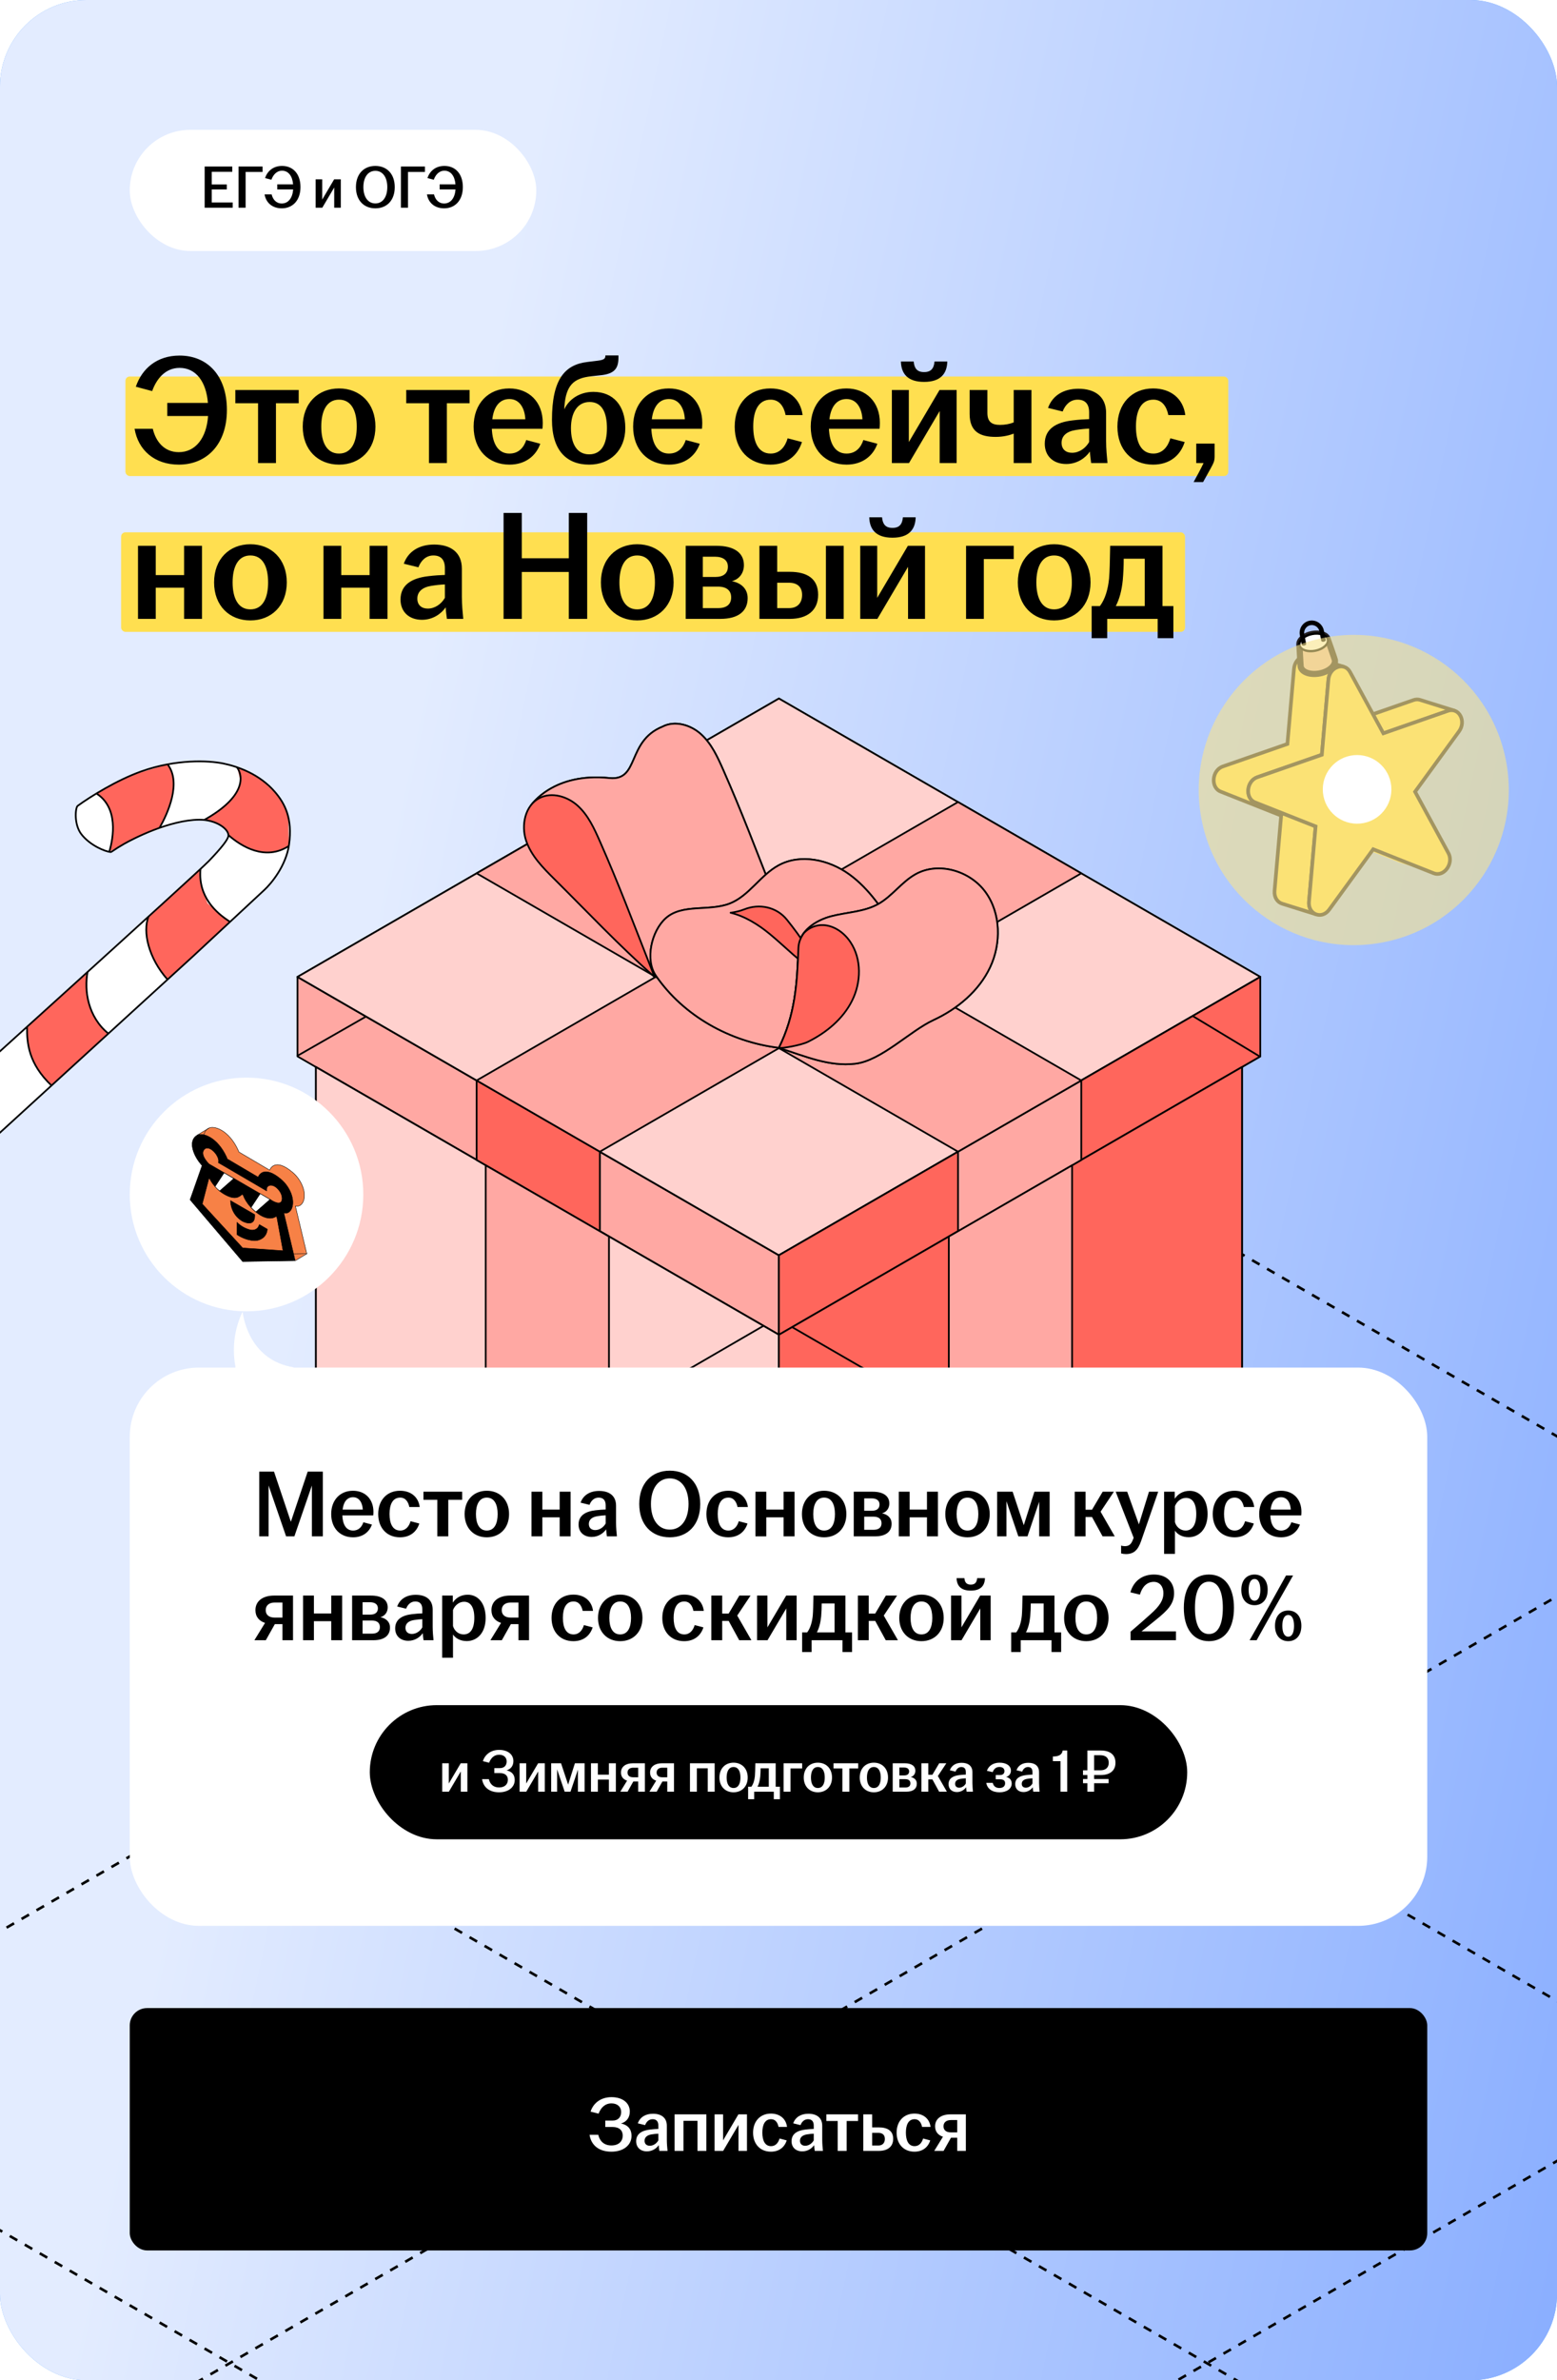 <?xml version="1.0" encoding="UTF-8"?> <svg xmlns="http://www.w3.org/2000/svg" width="360" height="550" viewBox="0 0 360 550" fill="none"><g clip-path="url(#clip0_21573_2029)"><rect width="360" height="550" rx="20" fill="#57A3FC"></rect><rect width="360" height="550" rx="20" fill="url(#paint0_linear_21573_2029)"></rect><path d="M-172.803 546.084L956.908 1198.32" stroke="black" stroke-width="0.6" stroke-linejoin="round" stroke-dasharray="2 2"></path><path d="M-150.156 428.659L1069.9 1133.09" stroke="black" stroke-width="0.6" stroke-linejoin="round" stroke-dasharray="2 2"></path><path d="M53.15 415.629L1182.86 1067.87" stroke="black" stroke-width="0.6" stroke-linejoin="round" stroke-dasharray="2 2"></path><path d="M166.111 350.412L1295.82 1002.65" stroke="black" stroke-width="0.6" stroke-linejoin="round" stroke-dasharray="2 2"></path><path d="M279.104 285.175L1408.81 937.414" stroke="black" stroke-width="0.6" stroke-linejoin="round" stroke-dasharray="2 2"></path><path d="M-398.779 1198.3L730.932 546.059" stroke="black" stroke-width="0.6" stroke-linejoin="round" stroke-dasharray="2 2"></path><path d="M-511.74 1133.08L617.971 480.842" stroke="black" stroke-width="0.6" stroke-linejoin="round" stroke-dasharray="2 2"></path><path d="M-624.717 1067.85L504.994 415.615" stroke="black" stroke-width="0.6" stroke-linejoin="round" stroke-dasharray="2 2"></path><path d="M-737.693 1002.63L392.018 350.387" stroke="black" stroke-width="0.6" stroke-linejoin="round" stroke-dasharray="2 2"></path><path d="M-850.652 937.409L279.059 285.17" stroke="black" stroke-width="0.6" stroke-linejoin="round" stroke-dasharray="2 2"></path><rect x="30" y="30" width="94" height="28" rx="14" fill="white"></rect><path d="M47.319 48V38.48H53.703V39.698H48.956V42.61H52.443V43.772H48.956V46.782H53.8V48H47.319ZM55.153 48V38.48H60.711V39.726H56.791V48H55.153ZM65.147 48.14C62.949 48.14 61.493 46.824 61.171 44.92H62.809C63.075 46.054 63.831 47.02 65.147 47.02C66.645 47.02 67.639 45.76 67.779 43.772H64.111V42.596H67.765C67.611 40.664 66.673 39.446 65.217 39.446C63.901 39.446 63.117 40.496 62.753 41.532L61.283 41.14C61.829 39.53 63.159 38.34 65.217 38.34C67.723 38.34 69.473 40.146 69.473 43.226C69.473 46.306 67.667 48.14 65.147 48.14ZM72.977 48V41.434H74.503V46.11L77.261 41.434H78.801V48H77.275V43.324L74.517 48H72.977ZM86.791 48.14C84.145 48.14 82.297 46.306 82.297 43.24C82.297 40.174 84.145 38.34 86.791 38.34C89.437 38.34 91.271 40.174 91.271 43.24C91.271 46.306 89.437 48.14 86.791 48.14ZM84.019 43.24C84.019 45.494 85.069 47.006 86.791 47.006C88.499 47.006 89.549 45.494 89.549 43.24C89.549 40.986 88.499 39.474 86.791 39.474C85.069 39.474 84.019 40.986 84.019 43.24ZM92.695 48V38.48H98.254V39.726H94.334V48H92.695ZM102.69 48.14C100.492 48.14 99.036 46.824 98.714 44.92H100.352C100.618 46.054 101.374 47.02 102.69 47.02C104.188 47.02 105.182 45.76 105.322 43.772H101.654V42.596H105.308C105.154 40.664 104.216 39.446 102.76 39.446C101.444 39.446 100.66 40.496 100.296 41.532L98.826 41.14C99.372 39.53 100.702 38.34 102.76 38.34C105.266 38.34 107.016 40.146 107.016 43.226C107.016 46.306 105.21 48.14 102.69 48.14Z" fill="black"></path><rect x="29" y="87" width="255" height="23" rx="1" fill="#FFDF50"></rect><rect x="28" y="123" width="246" height="23" rx="1" fill="#FFDF50"></rect><path d="M41.34 107.36C35.688 107.36 31.944 103.976 31.116 99.08H35.328C36.012 101.996 37.956 104.48 41.34 104.48C45.192 104.48 47.748 101.24 48.108 96.128H38.676V93.104H48.072C47.676 88.136 45.264 85.004 41.52 85.004C38.136 85.004 36.12 87.704 35.184 90.368L31.404 89.36C32.808 85.22 36.228 82.16 41.52 82.16C47.964 82.16 52.464 86.804 52.464 94.724C52.464 102.644 47.82 107.36 41.34 107.36ZM59.667 107V93.176H54.411V90.116H69.063V93.176H63.807V107H59.667ZM78.383 107.36C73.523 107.36 69.995 103.94 69.995 98.576C69.995 93.176 73.523 89.756 78.383 89.756C83.243 89.756 86.807 93.176 86.807 98.576C86.807 103.94 83.243 107.36 78.383 107.36ZM74.279 98.576C74.279 102.176 75.539 104.804 78.383 104.804C81.263 104.804 82.487 102.176 82.487 98.576C82.487 94.976 81.263 92.348 78.383 92.348C75.539 92.348 74.279 94.976 74.279 98.576ZM99.183 107V93.176H93.927V90.116H108.579V93.176H103.323V107H99.183ZM117.79 107.36C112.93 107.36 109.51 103.94 109.51 98.576C109.51 93.212 112.93 89.756 117.754 89.756C122.326 89.756 125.494 92.888 125.494 97.712C125.494 98.288 125.458 98.72 125.422 99.08H113.722C113.866 102.464 115.126 104.804 117.79 104.804C119.986 104.804 121.138 103.328 121.678 101.672L124.918 102.536C123.946 105.308 121.498 107.36 117.79 107.36ZM113.83 96.884H121.462C121.354 94.544 120.274 92.204 117.79 92.204C115.414 92.204 114.154 94.112 113.83 96.884ZM136.227 107.36C131.043 107.36 127.623 104.12 127.623 97.028C127.623 87.704 130.539 84.248 135.831 83.636L138.171 83.348C139.611 83.168 139.971 82.88 139.971 82.232V82.124H142.995V82.628C142.995 85.148 142.059 86.336 139.035 86.696L136.695 86.948C132.627 87.38 130.863 89.036 130.503 93.896L130.467 94.58C131.547 92.24 134.031 90.548 137.199 90.548C141.807 90.548 144.579 93.716 144.579 98.9C144.579 104.048 141.087 107.36 136.227 107.36ZM132.015 98.936C132.015 102.536 133.383 104.984 136.227 104.984C139.107 104.984 140.331 102.536 140.331 98.936C140.331 95.372 139.215 92.888 136.335 92.888C133.491 92.888 132.015 95.372 132.015 98.936ZM154.669 107.36C149.809 107.36 146.389 103.94 146.389 98.576C146.389 93.212 149.809 89.756 154.633 89.756C159.205 89.756 162.373 92.888 162.373 97.712C162.373 98.288 162.337 98.72 162.301 99.08H150.601C150.745 102.464 152.005 104.804 154.669 104.804C156.865 104.804 158.017 103.328 158.557 101.672L161.797 102.536C160.825 105.308 158.377 107.36 154.669 107.36ZM150.709 96.884H158.341C158.233 94.544 157.153 92.204 154.669 92.204C152.293 92.204 151.033 94.112 150.709 96.884ZM178.118 107.36C173.258 107.36 169.874 103.94 169.874 98.576C169.874 93.212 173.258 89.756 178.118 89.756C182.294 89.756 185.102 92.168 185.57 95.912H181.646C181.25 93.932 180.206 92.348 178.189 92.348C175.346 92.348 174.158 94.94 174.158 98.54C174.158 102.176 175.346 104.804 178.189 104.804C180.35 104.804 181.574 103.148 182.114 101.276L185.426 102.14C184.418 105.308 181.898 107.36 178.118 107.36ZM195.732 107.36C190.872 107.36 187.452 103.94 187.452 98.576C187.452 93.212 190.872 89.756 195.696 89.756C200.268 89.756 203.436 92.888 203.436 97.712C203.436 98.288 203.4 98.72 203.364 99.08H191.664C191.808 102.464 193.068 104.804 195.732 104.804C197.928 104.804 199.08 103.328 199.62 101.672L202.86 102.536C201.888 105.308 199.44 107.36 195.732 107.36ZM191.772 96.884H199.404C199.296 94.544 198.216 92.204 195.732 92.204C193.356 92.204 192.096 94.112 191.772 96.884ZM206.213 107V90.116H210.137V102.14L217.229 90.116H221.189V107H217.265V94.976L210.173 107H206.213ZM208.301 83.528H211.253C211.397 85.112 212.045 85.976 213.665 85.976C215.285 85.976 215.933 85.112 216.077 83.528H219.029C218.957 86.372 217.445 88.244 213.665 88.244C209.885 88.244 208.373 86.372 208.301 83.528ZM234.382 100.196C233.446 100.556 232.042 100.952 230.206 100.952C226.57 100.952 224.194 99.728 224.194 95.66V90.116H228.298V95.408C228.298 97.46 229.306 98.18 231.214 98.18C232.402 98.18 233.482 97.964 234.382 97.604V90.116H238.486V107H234.382V100.196ZM246.53 107.216C243.542 107.216 241.562 105.38 241.562 102.536C241.562 99.08 244.226 97.568 248.006 97.136C249.41 96.956 250.778 96.884 251.822 96.848V95.3C251.822 93.32 250.886 92.348 249.158 92.348C247.466 92.348 246.278 93.536 245.702 95.084L242.318 94.256C243.362 91.34 245.954 89.828 249.338 89.828C253.118 89.828 255.746 91.592 255.746 95.408V101.924C255.746 103.724 255.926 105.524 256.07 107H252.29C252.182 106.208 252.038 105.164 252.002 104.336C250.958 105.848 249.014 107.216 246.53 107.216ZM245.45 102.32C245.45 103.796 246.422 104.624 247.862 104.624C249.518 104.624 250.994 103.58 251.822 102.14V99.044C250.814 99.08 249.806 99.188 248.69 99.368C246.638 99.692 245.45 100.7 245.45 102.32ZM266.606 107.36C261.746 107.36 258.362 103.94 258.362 98.576C258.362 93.212 261.746 89.756 266.606 89.756C270.782 89.756 273.59 92.168 274.058 95.912H270.134C269.738 93.932 268.694 92.348 266.678 92.348C263.834 92.348 262.646 94.94 262.646 98.54C262.646 102.176 263.834 104.804 266.678 104.804C268.838 104.804 270.062 103.148 270.602 101.276L273.914 102.14C272.906 105.308 270.386 107.36 266.606 107.36ZM275.976 111.392C276.768 109.952 277.596 108.44 278.28 107H276.588V102.5H280.836V105.416C280.836 106.532 280.62 106.928 280.008 108.08L278.172 111.392H275.976ZM31.908 143V126.116H36.012V132.884H42.564V126.116H46.704V143H42.564V135.8H36.012V143H31.908ZM57.886 143.36C53.026 143.36 49.498 139.94 49.498 134.576C49.498 129.176 53.026 125.756 57.886 125.756C62.746 125.756 66.311 129.176 66.311 134.576C66.311 139.94 62.746 143.36 57.886 143.36ZM53.782 134.576C53.782 138.176 55.042 140.804 57.886 140.804C60.767 140.804 61.99 138.176 61.99 134.576C61.99 130.976 60.767 128.348 57.886 128.348C55.042 128.348 53.782 130.976 53.782 134.576ZM74.799 143V126.116H78.903V132.884H85.455V126.116H89.595V143H85.455V135.8H78.903V143H74.799ZM97.573 143.216C94.585 143.216 92.605 141.38 92.605 138.536C92.605 135.08 95.269 133.568 99.049 133.136C100.453 132.956 101.821 132.884 102.865 132.848V131.3C102.865 129.32 101.929 128.348 100.201 128.348C98.509 128.348 97.321 129.536 96.745 131.084L93.361 130.256C94.405 127.34 96.997 125.828 100.381 125.828C104.161 125.828 106.789 127.592 106.789 131.408V137.924C106.789 139.724 106.969 141.524 107.113 143H103.333C103.225 142.208 103.081 141.164 103.045 140.336C102.001 141.848 100.057 143.216 97.573 143.216ZM96.493 138.32C96.493 139.796 97.465 140.624 98.905 140.624C100.561 140.624 102.037 139.58 102.865 138.14V135.044C101.857 135.08 100.849 135.188 99.733 135.368C97.681 135.692 96.493 136.7 96.493 138.32ZM116.432 143V118.52H120.644V128.996H131.516V118.52H135.764V143H131.516V132.164H120.644V143H116.432ZM147.324 143.36C142.464 143.36 138.936 139.94 138.936 134.576C138.936 129.176 142.464 125.756 147.324 125.756C152.184 125.756 155.748 129.176 155.748 134.576C155.748 139.94 152.184 143.36 147.324 143.36ZM143.22 134.576C143.22 138.176 144.48 140.804 147.324 140.804C150.204 140.804 151.428 138.176 151.428 134.576C151.428 130.976 150.204 128.348 147.324 128.348C144.48 128.348 143.22 130.976 143.22 134.576ZM158.541 143V126.116H165.669C169.629 126.116 172.005 127.664 172.005 130.58C172.005 132.344 170.997 133.82 169.233 134.288C171.285 134.684 172.869 135.98 172.869 138.212C172.869 141.164 170.781 143 166.569 143H158.541ZM162.501 140.516H166.029C168.081 140.516 169.053 139.58 169.053 138.032C169.053 136.484 168.045 135.548 165.993 135.548H162.501V140.516ZM162.501 133.316H165.417C167.289 133.316 168.297 132.452 168.297 130.94C168.297 129.5 167.253 128.636 165.273 128.636H162.501V133.316ZM175.592 143V126.116H179.696V132.128H182.612C186.608 132.128 189.164 133.712 189.164 137.42C189.164 141.092 186.608 143 182.612 143H175.592ZM179.696 140.516H182.432C184.448 140.516 185.456 139.256 185.456 137.456C185.456 135.656 184.376 134.648 182.432 134.648H179.696V140.516ZM190.964 143V126.116H195.068V143H190.964ZM198.9 143V126.116H202.824V138.14L209.916 126.116H213.876V143H209.952V130.976L202.86 143H198.9ZM200.988 119.528H203.94C204.084 121.112 204.732 121.976 206.352 121.976C207.972 121.976 208.62 121.112 208.764 119.528H211.716C211.644 122.372 210.132 124.244 206.352 124.244C202.572 124.244 201.06 122.372 200.988 119.528ZM223.369 143V126.116H234.385V129.176H227.473V143H223.369ZM243.722 143.36C238.862 143.36 235.334 139.94 235.334 134.576C235.334 129.176 238.862 125.756 243.722 125.756C248.582 125.756 252.146 129.176 252.146 134.576C252.146 139.94 248.582 143.36 243.722 143.36ZM239.618 134.576C239.618 138.176 240.878 140.804 243.722 140.804C246.602 140.804 247.826 138.176 247.826 134.576C247.826 130.976 246.602 128.348 243.722 128.348C240.878 128.348 239.618 130.976 239.618 134.576ZM252.403 147.464V140.048H254.311C255.535 138.428 256.183 136.16 256.435 133.676C256.579 131.876 256.615 129.86 256.687 126.116H268.783V140.048H271.303V147.464H267.667V143H256.003V147.464H252.403ZM257.983 140.048H264.679V129.104H259.819C259.819 130.724 259.747 132.344 259.603 134.036C259.351 136.52 258.811 138.464 257.983 140.048Z" fill="black"></path><path d="M-13.097 273.676L52.188 214.015L58.17 208.509L61.946 204.796L64.574 200.996L66.546 196.326L67.134 191.856L66.669 188.222L65.726 185.714L63.955 183.453L61.857 181.294L58.477 178.829L55.366 177.21L51.768 176.605L44.455 175.742L38.792 176.323L31.828 178.466L26.61 180.926L22.052 183.654L17.902 186.183L17.581 189.884L18.538 192.749L20.662 194.558L23.252 196.055L25.395 196.831L30.37 193.961L34.661 192.429L40.726 190.269L44.715 189.412L47.527 189.454L50.208 190.046L52.535 192.074L52.716 193.575L50.049 196.97L46.047 200.844L-22.642 263.645L-22.39 266.601L-21.166 269.453L-19.558 271.144L-15.115 273.649L-13.097 273.676Z" fill="white"></path><path d="M22.449 183.205L23.992 184.794L25.46 187.283L26.049 189.867L26.106 192.053L25.792 194.684L25.285 196.771L28.866 194.895L33.206 192.755L36.921 191.234L39.294 185.947L40.152 181.186L39.781 178.593L38.749 176.611L30.548 179.072L24.59 182.016L22.449 183.205Z" fill="#FF665C"></path><path d="M54.861 177.393L55.599 180.456L54.929 182.62L53.395 184.809L51.527 186.576L48.991 188.395L46.997 189.441L49.775 190.087L52.086 191.559L52.813 192.96L55.327 194.857L59.425 196.675L62.159 196.972L64.837 196.447L66.809 195.307L66.627 188.684L65.746 186.236L64.28 183.869L60.563 180.237L58.504 178.924L56.272 177.843L54.861 177.393Z" fill="#FF665C"></path><path d="M46.348 200.878L34.202 212.162L33.819 214.935L34.51 219.018L35.646 221.809L37.341 224.6L38.736 226.342L53.313 212.888L50.104 210.601L47.964 208.7L46.868 205.61C46.868 205.61 46.506 204.239 46.472 204.038C46.438 203.837 46.348 200.878 46.348 200.878Z" fill="#FF665C"></path><path d="M20.21 224.775L20.184 230.123L20.998 233.179L22.357 235.839L23.888 237.75L25.066 238.822L11.908 250.823L9.696 248.401L7.867 245.509L6.527 241.369L6.254 237.48L12.721 231.406L20.21 224.775Z" fill="#FF665C"></path><path d="M-7.474 250.346L-5.996 255.857L-4.01 259.169L-2.098 261.31L-0.912 262.345L-12.149 272.82L-13.426 273.759L-15.754 271.272L-18.563 265.722L-19.544 261.467L-19.147 260.344L-11.137 252.98L-7.493 249.707L-7.474 250.346Z" fill="#FF665C"></path><path d="M-13.298 254.931C-13.298 254.931 -21.496 262.483 -22.404 263.416C-22.997 264.026 -22.724 267.842 -20.278 270.604C-17.861 273.333 -13.668 274.242 -12.972 273.579C-11.741 272.405 44.691 220.903 44.691 220.903C44.691 220.903 59.161 207.442 61.11 205.643C62.647 204.225 66.133 200.132 66.833 195.152C67.686 189.087 65.832 185.633 63.607 183.039C60.022 178.857 55.028 177.12 51.621 176.417C48.215 175.715 40.751 175.37 32.688 178.236C27.037 180.245 20.906 184.062 17.961 186.202C17.41 186.602 17.058 190.507 18.827 192.779C20.867 195.4 24.392 196.786 25.569 196.877C25.811 196.896 26.328 196.338 28.735 194.966C30.796 193.79 39.199 189.469 46.032 189.406C50.011 189.368 52.97 191.608 52.809 193.134C52.725 193.931 51.409 195.711 48.245 198.995C45.492 201.852 -13.298 254.931 -13.298 254.931Z" stroke="black" stroke-width="0.4" stroke-miterlimit="10"></path><path d="M25.262 196.833C26.258 193.535 27.394 186.597 22.294 183.351" stroke="black" stroke-width="0.4" stroke-miterlimit="10"></path><path d="M36.882 191.296C38.758 188.02 42.032 180.857 38.744 176.613" stroke="black" stroke-width="0.4" stroke-miterlimit="10"></path><path d="M54.781 177.28C56.286 179.306 56.831 184.079 47.208 189.464" stroke="black" stroke-width="0.4" stroke-miterlimit="10"></path><path d="M52.818 192.974C55.837 195.612 61.339 198.982 66.787 195.476" stroke="black" stroke-width="0.4" stroke-miterlimit="10"></path><path d="M53.187 213.002C49.907 210.917 45.758 207.163 46.353 200.791" stroke="black" stroke-width="0.4" stroke-miterlimit="10"></path><path d="M34.332 211.8C32.958 215.299 34.319 221.369 38.737 226.342" stroke="black" stroke-width="0.4" stroke-miterlimit="10"></path><path d="M20.244 224.596C19.435 228.873 20.305 234.967 25.065 238.827" stroke="black" stroke-width="0.4" stroke-miterlimit="10"></path><path d="M6.252 237.261C6.217 241.053 6.581 245.766 11.914 250.829" stroke="black" stroke-width="0.4" stroke-miterlimit="10"></path><path d="M-7.494 249.689C-7.52 252.561 -6.008 258.504 -0.509 262.662" stroke="black" stroke-width="0.4" stroke-miterlimit="10"></path><path d="M331.656 201.831L323.689 199.338C323.632 199.322 323.573 199.298 323.514 199.273L331.481 201.766C331.54 201.79 331.597 201.806 331.656 201.831Z" fill="#FFDE53"></path><path d="M331.492 201.775L323.523 199.274L309.541 193.74L317.508 196.232L331.492 201.775Z" fill="#FFDE53"></path><path d="M328.309 161.713C327.866 161.575 327.36 161.576 326.81 161.766L311.885 166.959L319.852 169.452L334.777 164.258C335.318 164.07 335.824 164.069 336.276 164.206L328.309 161.713Z" fill="#FFDE53" stroke="#231F20" stroke-width="0.844"></path><path d="M302.807 151.605C302.315 151.45 301.786 151.473 301.289 151.653C300.231 152.015 299.316 153.055 299.184 154.537L297.666 171.905L282.741 177.098C280.196 177.982 279.845 181.965 282.237 182.912L296.221 188.454L294.695 205.824C294.561 207.387 295.383 208.481 296.451 208.812L304.419 211.304C303.35 210.973 302.528 209.879 302.662 208.316L304.188 190.946L290.204 185.404C287.822 184.465 288.172 180.472 290.709 179.591L305.633 174.397L307.151 157.029C307.283 155.548 308.198 154.508 309.256 154.145C309.755 153.974 310.282 153.942 310.774 154.098L302.807 151.605Z" fill="#FFDE53" stroke="#231F20" stroke-width="0.844"></path><path d="M309.259 154.136C310.317 153.773 311.497 154.073 312.152 155.282L319.851 169.444L334.776 164.25C337.322 163.367 339.085 166.616 337.35 168.993L327.185 182.946L334.884 197.108C335.88 198.945 334.771 201.243 333.131 201.812C332.616 201.995 332.047 201.999 331.487 201.775L317.503 196.233L307.337 210.177C306.925 210.746 306.427 211.107 305.91 211.281C304.269 211.85 302.453 210.573 302.658 208.318L304.185 190.948L290.201 185.406C287.819 184.466 288.168 180.474 290.705 179.593L305.63 174.399L307.147 157.031C307.279 155.549 308.194 154.51 309.252 154.147L309.259 154.136Z" fill="#FFDE53" stroke="#231F20" stroke-width="0.844"></path><path d="M305.159 155.598C302.976 156.03 300.996 155.337 300.741 154.049C300.686 153.771 300.442 148.973 300.442 148.973C300.328 147.938 301.603 146.845 303.351 146.5C305.099 146.154 306.694 146.679 306.983 147.68C306.983 147.68 308.583 152.209 308.638 152.487C308.893 153.775 307.325 155.17 305.142 155.601L305.159 155.598Z" fill="#E9BDAB" stroke="#231F20" stroke-width="1.428"></path><path d="M304.127 150.35C305.936 149.992 307.236 148.84 307.024 147.77C306.812 146.7 305.172 146.129 303.363 146.487C301.554 146.845 300.254 147.997 300.466 149.067C300.678 150.137 302.318 150.708 304.127 150.35Z" fill="white"></path><path d="M304.172 150.612C302.189 151.004 300.452 150.353 300.209 149.126C299.967 147.9 301.326 146.636 303.309 146.244C305.292 145.852 307.029 146.503 307.272 147.73C307.514 148.956 306.155 150.219 304.172 150.612ZM303.41 146.758C301.775 147.081 300.535 148.122 300.714 149.027C300.893 149.931 302.427 150.423 304.071 150.098C305.715 149.773 306.946 148.734 306.767 147.829C306.588 146.925 305.054 146.432 303.41 146.758Z" fill="black"></path><path d="M302.758 143.432C301.236 143.733 300.242 145.241 300.55 146.798L300.98 148.973C301.012 149.138 301.264 149.224 301.551 149.167C301.838 149.111 302.039 148.935 302.006 148.77L301.576 146.595C301.382 145.612 302.006 144.657 302.972 144.466C303.937 144.275 304.878 144.92 305.072 145.904L305.503 148.079C305.535 148.244 305.787 148.33 306.074 148.273C306.361 148.216 306.562 148.041 306.529 147.876L306.099 145.701C305.793 144.152 304.298 143.128 302.775 143.429L302.758 143.432Z" fill="black"></path><g filter="url(#filter0_f_21573_2029)"><circle cx="313.007" cy="182.546" r="35.843" transform="rotate(-11.187 313.007 182.546)" fill="#F9E48C" fill-opacity="0.6"></circle></g><g filter="url(#filter1_f_21573_2029)"><circle cx="313.779" cy="182.394" r="7.932" transform="rotate(-11.187 313.779 182.394)" fill="white"></circle></g><path d="M180.093 308.417L68.789 244.099V225.728L180.093 290.047V308.417Z" fill="#FFA8A3" stroke="black" stroke-width="0.4" stroke-miterlimit="10" stroke-linecap="round" stroke-linejoin="round"></path><path d="M180.093 290.047L68.789 225.728L180.093 161.409L291.397 225.728L180.093 290.047Z" fill="#4FC3F7" stroke="black" stroke-width="0.4" stroke-miterlimit="10" stroke-linecap="round" stroke-linejoin="round"></path><path d="M180.093 290.047L68.789 225.728L180.093 161.409L291.397 225.728L180.093 290.047Z" fill="#FFD1CE" stroke="black" stroke-width="0.4" stroke-miterlimit="10" stroke-linecap="round" stroke-linejoin="round"></path><path d="M180.094 290.047V308.417L291.397 244.099V225.728L180.094 290.047Z" fill="#039BE5" stroke="black" stroke-width="0.4" stroke-miterlimit="10" stroke-linecap="round" stroke-linejoin="round"></path><path d="M180.094 428.629L73.037 366.758V246.548L180.094 308.417V428.629Z" fill="#4FC3F7" stroke="black" stroke-width="0.4" stroke-miterlimit="10" stroke-linecap="round" stroke-linejoin="round"></path><path d="M180.094 428.629L73.037 366.758V246.548L180.094 308.417V428.629Z" fill="#FFD1CE" stroke="black" stroke-width="0.4" stroke-miterlimit="10" stroke-linecap="round" stroke-linejoin="round"></path><path d="M180.094 308.417V428.629L287.169 366.758V246.548L180.094 308.417Z" fill="#0288D1" stroke="black" stroke-width="0.4" stroke-miterlimit="10" stroke-linecap="round" stroke-linejoin="round"></path><path d="M291.397 225.728L180.094 290.047V308.417L291.397 244.099V225.728Z" fill="#FF665C" stroke="black" stroke-width="0.4" stroke-miterlimit="10" stroke-linecap="round" stroke-linejoin="round"></path><path d="M287.169 366.758V246.548L180.094 308.417V428.629L287.169 366.758Z" fill="#FF665C" stroke="black" stroke-width="0.4" stroke-miterlimit="10" stroke-linecap="round" stroke-linejoin="round"></path><path d="M110.201 268.031L138.7 284.505V266.114L110.201 249.66V268.031Z" fill="#FF665C" stroke="black" stroke-width="0.4" stroke-miterlimit="10" stroke-linecap="round" stroke-linejoin="round"></path><path d="M112.305 389.457L140.804 405.93V285.72L112.305 269.265V389.457Z" fill="#FFA8A3" stroke="black" stroke-width="0.4" stroke-miterlimit="10" stroke-linecap="round" stroke-linejoin="round"></path><path d="M250.005 268.031L221.506 284.505V266.114L250.005 249.66V268.031Z" fill="#FFA8A3" stroke="black" stroke-width="0.4" stroke-miterlimit="10" stroke-linecap="round" stroke-linejoin="round"></path><path d="M247.88 389.457L219.381 405.93V285.72L247.88 269.265V389.457Z" fill="#FFA8A3" stroke="black" stroke-width="0.4" stroke-miterlimit="10" stroke-linecap="round" stroke-linejoin="round"></path><path d="M250.004 201.795L221.506 185.322L110.201 249.66L135.61 264.331L138.7 266.114L250.004 201.795Z" fill="#FFA8A3" stroke="black" stroke-width="0.4" stroke-miterlimit="10" stroke-linecap="round" stroke-linejoin="round"></path><path d="M110.201 201.795L138.7 185.322L250.004 249.66L224.595 264.331L221.506 266.114L110.201 201.795Z" fill="#FFA8A3" stroke="black" stroke-width="0.4" stroke-miterlimit="10" stroke-linecap="round" stroke-linejoin="round"></path><path d="M167.199 177.863C165.891 174.903 164.507 171.866 162.118 169.683C159.729 167.501 156.05 166.4 153.187 167.899C144.844 171.278 147.915 180.501 140.919 179.78C127.854 178.433 122.811 186.062 122.811 186.062L151.328 225.727L179.847 209.216C174.443 195.457 171.542 187.713 167.199 177.863Z" fill="#FFD54F" stroke="black" stroke-width="0.4" stroke-miterlimit="10" stroke-linecap="round" stroke-linejoin="round"></path><path d="M167.199 177.863C165.891 174.903 164.507 171.866 162.118 169.683C159.729 167.501 156.05 166.4 153.187 167.899C144.844 171.278 147.915 180.501 140.919 179.78C127.854 178.433 122.811 186.062 122.811 186.062L151.328 225.727L179.847 209.216C174.443 195.457 171.542 187.713 167.199 177.863Z" fill="#FFA8A3" stroke="black" stroke-width="0.4" stroke-miterlimit="10" stroke-linecap="round" stroke-linejoin="round"></path><path d="M128.175 203.124C125.54 200.505 122.809 197.753 121.634 194.223C120.458 190.693 121.387 186.157 124.686 184.43C127.549 182.912 131.228 184.031 133.617 186.214C136.006 188.397 137.39 191.433 138.698 194.394C143.041 204.244 145.942 211.987 151.346 225.747C143.079 218.44 135.703 210.583 128.194 203.143L128.175 203.124Z" fill="#FF665C" stroke="black" stroke-width="0.4" stroke-miterlimit="10" stroke-linecap="round" stroke-linejoin="round"></path><path d="M207.302 215.308C204.25 210.393 201.007 205.382 196.305 202.004C191.602 198.626 185.061 197.184 179.979 199.973C175.789 202.27 173.21 206.995 168.773 208.761C163.976 210.658 157.737 208.742 153.907 212.196C150.627 215.175 149.129 221.742 151.632 225.405C158.022 234.742 168.849 240.74 180.074 242.106C191.412 243.473 201.424 233.66 210.469 226.677C211.285 222.881 209.332 218.591 207.284 215.308H207.302Z" fill="#FFD54F" stroke="black" stroke-width="0.4" stroke-miterlimit="10" stroke-linecap="round" stroke-linejoin="round"></path><path d="M207.302 215.308C204.25 210.393 201.007 205.382 196.305 202.004C191.602 198.626 185.061 197.184 179.979 199.973C175.789 202.27 173.21 206.995 168.773 208.761C163.976 210.658 157.737 208.742 153.907 212.196C150.627 215.175 149.129 221.742 151.632 225.405C158.022 234.742 168.849 240.74 180.074 242.106C191.412 243.473 201.424 233.66 210.469 226.677C211.285 222.881 209.332 218.591 207.284 215.308H207.302Z" fill="#FFA8A3" stroke="black" stroke-width="0.4" stroke-miterlimit="10" stroke-linecap="round" stroke-linejoin="round"></path><path d="M184.606 218.99C184.739 215.232 188.531 212.67 192.172 211.722C195.793 210.772 199.737 210.734 203.037 208.912C206.279 207.109 208.459 203.807 211.702 202.004C217.011 199.043 224.292 201.226 227.857 206.141C231.422 211.057 231.517 218.003 228.919 223.507C226.322 229.011 221.353 233.129 215.836 235.691C210.318 238.254 203.776 245.086 197.728 245.788C191.679 246.491 186.37 244.118 180.094 242.125C183.829 234.59 184.321 227.417 184.606 219.009V218.99Z" fill="#FFD54F" stroke="black" stroke-width="0.4" stroke-miterlimit="10" stroke-linecap="round" stroke-linejoin="round"></path><path d="M184.606 218.99C184.739 215.232 188.531 212.67 192.172 211.722C195.793 210.772 199.737 210.734 203.037 208.912C206.279 207.109 208.459 203.807 211.702 202.004C217.011 199.043 224.292 201.226 227.857 206.141C231.422 211.057 231.517 218.003 228.919 223.507C226.322 229.011 221.353 233.129 215.836 235.691C210.318 238.254 203.776 245.086 197.728 245.788C191.679 246.491 186.37 244.118 180.094 242.125C183.829 234.59 184.321 227.417 184.606 219.009V218.99Z" fill="#FFA8A3" stroke="black" stroke-width="0.4" stroke-miterlimit="10" stroke-linecap="round" stroke-linejoin="round"></path><path d="M168.924 210.905C172.242 211.702 175.333 213.638 178.006 215.84C181.722 218.895 185.041 222.502 189.213 224.893C188.549 221.344 185.041 216.352 181.932 212.499C179.561 209.558 175.56 208.723 172.071 210.127C172.071 210.127 172.033 210.127 172.014 210.146C171.047 210.526 170.005 210.753 168.943 210.905H168.924Z" fill="#FF665C" stroke="black" stroke-width="0.4" stroke-miterlimit="10" stroke-linecap="round" stroke-linejoin="round"></path><path d="M196.628 217.68C195.205 215.536 192.892 213.866 190.332 213.752C188.702 213.676 187.014 214.378 185.914 215.555C185.156 216.56 184.663 217.699 184.606 219.009C184.321 227.417 183.829 234.59 180.094 242.125C180.7 242.315 185.213 241.518 186.787 240.74C191.034 238.633 194.883 235.483 197.007 231.231C199.131 226.98 199.263 221.628 196.628 217.68Z" fill="#FF665C" stroke="black" stroke-width="0.4" stroke-miterlimit="10" stroke-linecap="round" stroke-linejoin="round"></path><path d="M219.42 327.614L183.324 306.755" stroke="black" stroke-width="0.4" stroke-miterlimit="10" stroke-linecap="round" stroke-linejoin="round"></path><path d="M287.146 366.75L248.039 344.152" stroke="black" stroke-width="0.4" stroke-miterlimit="10" stroke-linecap="round" stroke-linejoin="round"></path><path d="M141.283 326.796L176.448 306.403" stroke="black" stroke-width="0.4" stroke-miterlimit="10" stroke-linecap="round" stroke-linejoin="round"></path><path d="M73.422 366.152L112.121 343.708" stroke="black" stroke-width="0.4" stroke-miterlimit="10" stroke-linecap="round" stroke-linejoin="round"></path><path d="M291.032 243.974L275.855 234.818" stroke="black" stroke-width="0.4" stroke-miterlimit="10" stroke-linecap="round" stroke-linejoin="round"></path><path d="M68.832 243.927L84.515 234.952" stroke="black" stroke-width="0.4" stroke-miterlimit="10" stroke-linecap="round" stroke-linejoin="round"></path><rect x="30" y="464" width="300" height="56" rx="4" fill="black"></rect><path d="M141.354 497.18C138.528 497.18 136.674 495.722 136.314 493.274H138.33C138.636 494.66 139.608 495.74 141.354 495.74C143.1 495.74 143.982 494.75 143.982 493.454C143.982 492.266 143.19 491.474 141.624 491.474H139.95V489.998H141.588C142.974 489.998 143.622 489.134 143.622 488C143.622 486.83 142.758 486.02 141.39 486.02C139.842 486.02 138.906 487.064 138.402 488.396L136.548 487.928C137.214 485.84 139.032 484.58 141.39 484.58C143.856 484.58 145.62 485.84 145.62 487.91C145.62 489.26 144.9 490.286 143.586 490.664C145.116 490.988 146.016 491.906 146.016 493.544C146.016 495.614 144.216 497.18 141.354 497.18ZM149.574 497.108C148.08 497.108 147.09 496.19 147.09 494.768C147.09 493.04 148.422 492.284 150.312 492.068C151.014 491.978 151.698 491.942 152.22 491.924V491.15C152.22 490.16 151.752 489.674 150.888 489.674C150.042 489.674 149.448 490.268 149.16 491.042L147.468 490.628C147.99 489.17 149.286 488.414 150.978 488.414C152.868 488.414 154.182 489.296 154.182 491.204V494.462C154.182 495.362 154.272 496.262 154.344 497H152.454C152.4 496.604 152.328 496.082 152.31 495.668C151.788 496.424 150.816 497.108 149.574 497.108ZM149.034 494.66C149.034 495.398 149.52 495.812 150.24 495.812C151.068 495.812 151.806 495.29 152.22 494.57V493.022C151.716 493.04 151.212 493.094 150.654 493.184C149.628 493.346 149.034 493.85 149.034 494.66ZM155.975 497V488.558H163.319V497H161.267V490.052H158.027V497H155.975ZM165.222 497V488.558H167.184V494.57L170.73 488.558H172.71V497H170.748V490.988L167.202 497H165.222ZM178.244 497.18C175.814 497.18 174.122 495.47 174.122 492.788C174.122 490.106 175.814 488.378 178.244 488.378C180.332 488.378 181.736 489.584 181.97 491.456H180.008C179.81 490.466 179.288 489.674 178.28 489.674C176.858 489.674 176.264 490.97 176.264 492.77C176.264 494.588 176.858 495.902 178.28 495.902C179.36 495.902 179.972 495.074 180.242 494.138L181.898 494.57C181.394 496.154 180.134 497.18 178.244 497.18ZM185.503 497.108C184.009 497.108 183.019 496.19 183.019 494.768C183.019 493.04 184.351 492.284 186.241 492.068C186.943 491.978 187.627 491.942 188.149 491.924V491.15C188.149 490.16 187.681 489.674 186.817 489.674C185.971 489.674 185.377 490.268 185.089 491.042L183.397 490.628C183.919 489.17 185.215 488.414 186.907 488.414C188.797 488.414 190.111 489.296 190.111 491.204V494.462C190.111 495.362 190.201 496.262 190.273 497H188.383C188.329 496.604 188.257 496.082 188.239 495.668C187.717 496.424 186.745 497.108 185.503 497.108ZM184.963 494.66C184.963 495.398 185.449 495.812 186.169 495.812C186.997 495.812 187.735 495.29 188.149 494.57V493.022C187.645 493.04 187.141 493.094 186.583 493.184C185.557 493.346 184.963 493.85 184.963 494.66ZM193.691 497V490.088H191.063V488.558H198.389V490.088H195.761V497H193.691ZM199.604 497V488.558H201.656V491.564H203.168C205.202 491.564 206.516 492.356 206.516 494.21C206.516 496.046 205.202 497 203.168 497H199.604ZM201.656 495.758H203.078C204.086 495.758 204.59 495.128 204.59 494.228C204.59 493.328 204.05 492.824 203.078 492.824H201.656V495.758ZM211.432 497.18C209.002 497.18 207.31 495.47 207.31 492.788C207.31 490.106 209.002 488.378 211.432 488.378C213.52 488.378 214.924 489.584 215.158 491.456H213.196C212.998 490.466 212.476 489.674 211.468 489.674C210.046 489.674 209.452 490.97 209.452 492.77C209.452 494.588 210.046 495.902 211.468 495.902C212.548 495.902 213.16 495.074 213.43 494.138L215.086 494.57C214.582 496.154 213.322 497.18 211.432 497.18ZM221.319 497V493.958H219.879L218.169 497H216.009L218.025 493.724C216.909 493.364 216.207 492.572 216.207 491.312C216.207 489.548 217.665 488.558 219.717 488.558H223.317V497H221.319ZM218.151 491.312C218.151 492.176 218.745 492.716 219.825 492.716H221.319V489.872H219.861C218.763 489.872 218.151 490.448 218.151 491.312Z" fill="white"></path><rect x="30" y="316" width="300" height="129" rx="16" fill="white"></rect><path d="M59.946 355V340.04H63.356L67.25 351.634L71.144 340.04H74.642V355H72.112V343.252L68.064 355H66.15L62.102 343.252V355H59.946ZM81.637 355.22C78.667 355.22 76.577 353.13 76.577 349.852C76.577 346.574 78.667 344.462 81.615 344.462C84.409 344.462 86.345 346.376 86.345 349.324C86.345 349.676 86.323 349.94 86.301 350.16H79.151C79.239 352.228 80.009 353.658 81.637 353.658C82.979 353.658 83.683 352.756 84.013 351.744L85.993 352.272C85.399 353.966 83.903 355.22 81.637 355.22ZM79.217 348.818H83.881C83.815 347.388 83.155 345.958 81.637 345.958C80.185 345.958 79.415 347.124 79.217 348.818ZM92.486 355.22C89.516 355.22 87.448 353.13 87.448 349.852C87.448 346.574 89.516 344.462 92.486 344.462C95.038 344.462 96.754 345.936 97.04 348.224H94.642C94.4 347.014 93.762 346.046 92.53 346.046C90.792 346.046 90.066 347.63 90.066 349.83C90.066 352.052 90.792 353.658 92.53 353.658C93.85 353.658 94.598 352.646 94.928 351.502L96.952 352.03C96.336 353.966 94.796 355.22 92.486 355.22ZM101.117 355V346.552H97.905V344.682H106.859V346.552H103.647V355H101.117ZM112.554 355.22C109.584 355.22 107.428 353.13 107.428 349.852C107.428 346.552 109.584 344.462 112.554 344.462C115.524 344.462 117.702 346.552 117.702 349.852C117.702 353.13 115.524 355.22 112.554 355.22ZM110.046 349.852C110.046 352.052 110.816 353.658 112.554 353.658C114.314 353.658 115.062 352.052 115.062 349.852C115.062 347.652 114.314 346.046 112.554 346.046C110.816 346.046 110.046 347.652 110.046 349.852ZM122.89 355V344.682H125.398V348.818H129.402V344.682H131.932V355H129.402V350.6H125.398V355H122.89ZM136.807 355.132C134.981 355.132 133.771 354.01 133.771 352.272C133.771 350.16 135.399 349.236 137.709 348.972C138.567 348.862 139.403 348.818 140.041 348.796V347.85C140.041 346.64 139.469 346.046 138.413 346.046C137.379 346.046 136.653 346.772 136.301 347.718L134.233 347.212C134.871 345.43 136.455 344.506 138.523 344.506C140.833 344.506 142.439 345.584 142.439 347.916V351.898C142.439 352.998 142.549 354.098 142.637 355H140.327C140.261 354.516 140.173 353.878 140.151 353.372C139.513 354.296 138.325 355.132 136.807 355.132ZM136.147 352.14C136.147 353.042 136.741 353.548 137.621 353.548C138.633 353.548 139.535 352.91 140.041 352.03V350.138C139.425 350.16 138.809 350.226 138.127 350.336C136.873 350.534 136.147 351.15 136.147 352.14ZM154.866 355.22C150.708 355.22 147.804 352.338 147.804 347.52C147.804 342.702 150.708 339.82 154.866 339.82C159.024 339.82 161.906 342.702 161.906 347.52C161.906 352.338 159.024 355.22 154.866 355.22ZM150.51 347.52C150.51 351.062 152.16 353.438 154.866 353.438C157.55 353.438 159.2 351.062 159.2 347.52C159.2 343.978 157.55 341.602 154.866 341.602C152.16 341.602 150.51 343.978 150.51 347.52ZM168.369 355.22C165.399 355.22 163.331 353.13 163.331 349.852C163.331 346.574 165.399 344.462 168.369 344.462C170.921 344.462 172.637 345.936 172.923 348.224H170.525C170.283 347.014 169.645 346.046 168.413 346.046C166.675 346.046 165.949 347.63 165.949 349.83C165.949 352.052 166.675 353.658 168.413 353.658C169.733 353.658 170.481 352.646 170.811 351.502L172.835 352.03C172.219 353.966 170.679 355.22 168.369 355.22ZM174.667 355V344.682H177.175V348.818H181.179V344.682H183.709V355H181.179V350.6H177.175V355H174.667ZM190.543 355.22C187.573 355.22 185.417 353.13 185.417 349.852C185.417 346.552 187.573 344.462 190.543 344.462C193.513 344.462 195.691 346.552 195.691 349.852C195.691 353.13 193.513 355.22 190.543 355.22ZM188.035 349.852C188.035 352.052 188.805 353.658 190.543 353.658C192.303 353.658 193.051 352.052 193.051 349.852C193.051 347.652 192.303 346.046 190.543 346.046C188.805 346.046 188.035 347.652 188.035 349.852ZM197.397 355V344.682H201.753C204.173 344.682 205.625 345.628 205.625 347.41C205.625 348.488 205.009 349.39 203.931 349.676C205.185 349.918 206.153 350.71 206.153 352.074C206.153 353.878 204.877 355 202.303 355H197.397ZM199.817 353.482H201.973C203.227 353.482 203.821 352.91 203.821 351.964C203.821 351.018 203.205 350.446 201.951 350.446H199.817V353.482ZM199.817 349.082H201.599C202.743 349.082 203.359 348.554 203.359 347.63C203.359 346.75 202.721 346.222 201.511 346.222H199.817V349.082ZM207.817 355V344.682H210.325V348.818H214.329V344.682H216.859V355H214.329V350.6H210.325V355H207.817ZM223.693 355.22C220.723 355.22 218.567 353.13 218.567 349.852C218.567 346.552 220.723 344.462 223.693 344.462C226.663 344.462 228.841 346.552 228.841 349.852C228.841 353.13 226.663 355.22 223.693 355.22ZM221.185 349.852C221.185 352.052 221.955 353.658 223.693 353.658C225.453 353.658 226.201 352.052 226.201 349.852C226.201 347.652 225.453 346.046 223.693 346.046C221.955 346.046 221.185 347.652 221.185 349.852ZM230.548 355V344.682H234.134L236.708 352.426L239.172 344.682H242.692V355H240.272V346.992L237.566 355H235.454L232.704 346.882V355H230.548ZM248.487 355V344.682H250.995V348.84H252.491L254.955 344.682H257.551L254.471 349.302L257.749 355H254.933L252.491 350.534H250.995V355H248.487ZM260.315 359.092C259.941 359.092 259.501 359.026 259.215 358.938V357.134C259.435 357.2 259.765 357.266 260.073 357.266C261.041 357.266 261.547 356.826 261.943 355.77L262.119 355.33L257.961 344.682H260.623L263.329 352.228L265.661 344.682H267.795L263.835 356.1C263.087 358.234 262.097 359.092 260.315 359.092ZM269.155 359.048V344.682H271.619V346.31C272.257 345.32 273.401 344.484 275.073 344.484C277.361 344.484 279.209 346.332 279.209 349.852C279.209 353.372 277.185 355.198 274.831 355.198C273.357 355.198 272.235 354.538 271.663 353.68V359.048H269.155ZM271.663 351.722C271.993 352.844 272.939 353.658 274.127 353.658C275.689 353.658 276.591 352.338 276.591 349.852C276.591 347.344 275.711 346.112 274.215 346.112C273.071 346.112 272.081 346.948 271.663 348.026V351.722ZM285.437 355.22C282.467 355.22 280.399 353.13 280.399 349.852C280.399 346.574 282.467 344.462 285.437 344.462C287.989 344.462 289.705 345.936 289.991 348.224H287.593C287.351 347.014 286.713 346.046 285.481 346.046C283.743 346.046 283.017 347.63 283.017 349.83C283.017 352.052 283.743 353.658 285.481 353.658C286.801 353.658 287.549 352.646 287.879 351.502L289.903 352.03C289.287 353.966 287.747 355.22 285.437 355.22ZM296.201 355.22C293.231 355.22 291.141 353.13 291.141 349.852C291.141 346.574 293.231 344.462 296.179 344.462C298.973 344.462 300.909 346.376 300.909 349.324C300.909 349.676 300.887 349.94 300.865 350.16H293.715C293.803 352.228 294.573 353.658 296.201 353.658C297.543 353.658 298.247 352.756 298.577 351.744L300.557 352.272C299.963 353.966 298.467 355.22 296.201 355.22ZM293.781 348.818H298.445C298.379 347.388 297.719 345.958 296.201 345.958C294.749 345.958 293.979 347.124 293.781 348.818ZM65.308 379V375.282H63.548L61.458 379H58.818L61.282 374.996C59.918 374.556 59.06 373.588 59.06 372.048C59.06 369.892 60.842 368.682 63.35 368.682H67.75V379H65.308ZM61.436 372.048C61.436 373.104 62.162 373.764 63.482 373.764H65.308V370.288H63.526C62.184 370.288 61.436 370.992 61.436 372.048ZM70.07 379V368.682H72.578V372.818H76.582V368.682H79.112V379H76.582V374.6H72.578V379H70.07ZM81.414 379V368.682H85.77C88.19 368.682 89.642 369.628 89.642 371.41C89.642 372.488 89.026 373.39 87.948 373.676C89.202 373.918 90.17 374.71 90.17 376.074C90.17 377.878 88.894 379 86.32 379H81.414ZM83.834 377.482H85.99C87.244 377.482 87.838 376.91 87.838 375.964C87.838 375.018 87.222 374.446 85.968 374.446H83.834V377.482ZM83.834 373.082H85.616C86.76 373.082 87.376 372.554 87.376 371.63C87.376 370.75 86.738 370.222 85.528 370.222H83.834V373.082ZM94.408 379.132C92.582 379.132 91.372 378.01 91.372 376.272C91.372 374.16 93 373.236 95.31 372.972C96.168 372.862 97.004 372.818 97.642 372.796V371.85C97.642 370.64 97.07 370.046 96.014 370.046C94.98 370.046 94.254 370.772 93.902 371.718L91.834 371.212C92.472 369.43 94.056 368.506 96.124 368.506C98.434 368.506 100.04 369.584 100.04 371.916V375.898C100.04 376.998 100.15 378.098 100.238 379H97.928C97.862 378.516 97.774 377.878 97.752 377.372C97.114 378.296 95.926 379.132 94.408 379.132ZM93.748 376.14C93.748 377.042 94.342 377.548 95.222 377.548C96.234 377.548 97.136 376.91 97.642 376.03V374.138C97.026 374.16 96.41 374.226 95.728 374.336C94.474 374.534 93.748 375.15 93.748 376.14ZM102.232 383.048V368.682H104.696V370.31C105.334 369.32 106.478 368.484 108.15 368.484C110.438 368.484 112.286 370.332 112.286 373.852C112.286 377.372 110.262 379.198 107.908 379.198C106.434 379.198 105.312 378.538 104.74 377.68V383.048H102.232ZM104.74 375.722C105.07 376.844 106.016 377.658 107.204 377.658C108.766 377.658 109.668 376.338 109.668 373.852C109.668 371.344 108.788 370.112 107.292 370.112C106.148 370.112 105.158 370.948 104.74 372.026V375.722ZM119.878 379V375.282H118.118L116.028 379H113.388L115.852 374.996C114.488 374.556 113.63 373.588 113.63 372.048C113.63 369.892 115.412 368.682 117.92 368.682H122.32V379H119.878ZM116.006 372.048C116.006 373.104 116.732 373.764 118.052 373.764H119.878V370.288H118.096C116.754 370.288 116.006 370.992 116.006 372.048ZM132.565 379.22C129.595 379.22 127.527 377.13 127.527 373.852C127.527 370.574 129.595 368.462 132.565 368.462C135.117 368.462 136.833 369.936 137.119 372.224H134.721C134.479 371.014 133.841 370.046 132.609 370.046C130.871 370.046 130.145 371.63 130.145 373.83C130.145 376.052 130.871 377.658 132.609 377.658C133.929 377.658 134.677 376.646 135.007 375.502L137.031 376.03C136.415 377.966 134.875 379.22 132.565 379.22ZM143.395 379.22C140.425 379.22 138.269 377.13 138.269 373.852C138.269 370.552 140.425 368.462 143.395 368.462C146.365 368.462 148.543 370.552 148.543 373.852C148.543 377.13 146.365 379.22 143.395 379.22ZM140.887 373.852C140.887 376.052 141.657 377.658 143.395 377.658C145.155 377.658 145.903 376.052 145.903 373.852C145.903 371.652 145.155 370.046 143.395 370.046C141.657 370.046 140.887 371.652 140.887 373.852ZM158.174 379.22C155.204 379.22 153.136 377.13 153.136 373.852C153.136 370.574 155.204 368.462 158.174 368.462C160.726 368.462 162.442 369.936 162.728 372.224H160.33C160.088 371.014 159.45 370.046 158.218 370.046C156.48 370.046 155.754 371.63 155.754 373.83C155.754 376.052 156.48 377.658 158.218 377.658C159.538 377.658 160.286 376.646 160.616 375.502L162.64 376.03C162.024 377.966 160.484 379.22 158.174 379.22ZM164.473 379V368.682H166.981V372.84H168.477L170.941 368.682H173.537L170.457 373.302L173.735 379H170.919L168.477 374.534H166.981V379H164.473ZM175.043 379V368.682H177.441V376.03L181.775 368.682H184.195V379H181.797V371.652L177.463 379H175.043ZM185.46 381.728V377.196H186.626C187.374 376.206 187.77 374.82 187.924 373.302C188.012 372.202 188.034 370.97 188.078 368.682H195.47V377.196H197.01V381.728H194.788V379H187.66V381.728H185.46ZM188.87 377.196H192.962V370.508H189.992C189.992 371.498 189.948 372.488 189.86 373.522C189.706 375.04 189.376 376.228 188.87 377.196ZM198.354 379V368.682H200.862V372.84H202.358L204.822 368.682H207.418L204.338 373.302L207.616 379H204.8L202.358 374.534H200.862V379H198.354ZM213.048 379.22C210.078 379.22 207.922 377.13 207.922 373.852C207.922 370.552 210.078 368.462 213.048 368.462C216.018 368.462 218.196 370.552 218.196 373.852C218.196 377.13 216.018 379.22 213.048 379.22ZM210.54 373.852C210.54 376.052 211.31 377.658 213.048 377.658C214.808 377.658 215.556 376.052 215.556 373.852C215.556 371.652 214.808 370.046 213.048 370.046C211.31 370.046 210.54 371.652 210.54 373.852ZM219.902 379V368.682H222.3V376.03L226.634 368.682H229.054V379H226.656V371.652L222.322 379H219.902ZM221.178 364.656H222.982C223.07 365.624 223.466 366.152 224.456 366.152C225.446 366.152 225.842 365.624 225.93 364.656H227.734C227.69 366.394 226.766 367.538 224.456 367.538C222.146 367.538 221.222 366.394 221.178 364.656ZM233.799 381.728V377.196H234.965C235.713 376.206 236.109 374.82 236.263 373.302C236.351 372.202 236.373 370.97 236.417 368.682H243.809V377.196H245.349V381.728H243.127V379H235.999V381.728H233.799ZM237.209 377.196H241.301V370.508H238.331C238.331 371.498 238.287 372.488 238.199 373.522C238.045 375.04 237.715 376.228 237.209 377.196ZM251.161 379.22C248.191 379.22 246.035 377.13 246.035 373.852C246.035 370.552 248.191 368.462 251.161 368.462C254.131 368.462 256.309 370.552 256.309 373.852C256.309 377.13 254.131 379.22 251.161 379.22ZM248.653 373.852C248.653 376.052 249.423 377.658 251.161 377.658C252.921 377.658 253.669 376.052 253.669 373.852C253.669 371.652 252.921 370.046 251.161 370.046C249.423 370.046 248.653 371.652 248.653 373.852ZM261.408 377.02C262.904 375.744 264.752 374.138 266.006 372.994C268.162 371.08 268.998 369.738 268.998 368.11C268.998 366.658 268.184 365.514 266.776 365.514C265.148 365.514 264.07 366.702 263.564 368.462L261.364 367.934C262.09 365.338 264.092 363.82 266.798 363.82C269.592 363.82 271.462 365.448 271.462 368.11C271.462 370.574 270.032 372.07 267.26 374.292C266.116 375.238 265.06 376.074 263.938 376.954H271.902V379H261.408V377.02ZM279.523 379.22C275.915 379.22 273.715 376.36 273.715 371.52C273.715 366.68 275.915 363.82 279.523 363.82C283.131 363.82 285.309 366.68 285.309 371.52C285.309 376.36 283.131 379.22 279.523 379.22ZM276.289 371.52C276.289 375.26 277.323 377.57 279.523 377.57C281.701 377.57 282.735 375.26 282.735 371.52C282.735 367.78 281.701 365.47 279.523 365.47C277.323 365.47 276.289 367.78 276.289 371.52ZM288.924 379L293.412 371.124L297.35 364.04H298.978L294.512 371.916L290.552 379H288.924ZM287.01 367.362C287.01 365.052 288.308 363.82 290.068 363.82C291.806 363.82 293.104 365.052 293.104 367.362C293.104 369.672 291.806 370.904 290.068 370.904C288.308 370.904 287.01 369.672 287.01 367.362ZM288.704 367.362C288.704 368.88 289.166 369.87 290.068 369.87C290.948 369.87 291.41 368.88 291.41 367.362C291.41 365.844 290.948 364.854 290.068 364.854C289.166 364.854 288.704 365.844 288.704 367.362ZM294.798 375.678C294.798 373.368 296.096 372.136 297.856 372.136C299.594 372.136 300.892 373.368 300.892 375.678C300.892 377.988 299.594 379.22 297.856 379.22C296.096 379.22 294.798 377.988 294.798 375.678ZM296.492 375.678C296.492 377.196 296.954 378.186 297.856 378.186C298.758 378.186 299.198 377.196 299.198 375.678C299.198 374.16 298.758 373.17 297.856 373.17C296.954 373.17 296.492 374.16 296.492 375.678Z" fill="black"></path><rect x="85.5" y="394" width="189" height="31" rx="15.5" fill="black"></rect><path d="M102.242 414V407.434H103.768V412.11L106.526 407.434H108.066V414H106.54V409.324L103.782 414H102.242ZM115.384 414.14C113.186 414.14 111.744 413.006 111.464 411.102H113.032C113.27 412.18 114.026 413.02 115.384 413.02C116.742 413.02 117.428 412.25 117.428 411.242C117.428 410.318 116.812 409.702 115.594 409.702H114.292V408.554H115.566C116.644 408.554 117.148 407.882 117.148 407C117.148 406.09 116.476 405.46 115.412 405.46C114.208 405.46 113.48 406.272 113.088 407.308L111.646 406.944C112.164 405.32 113.578 404.34 115.412 404.34C117.33 404.34 118.702 405.32 118.702 406.93C118.702 407.98 118.142 408.778 117.12 409.072C118.31 409.324 119.01 410.038 119.01 411.312C119.01 412.922 117.61 414.14 115.384 414.14ZM120.138 414V407.434H121.664V412.11L124.422 407.434H125.962V414H124.436V409.324L121.678 414H120.138ZM127.439 414V407.434H129.721L131.359 412.362L132.927 407.434H135.167V414H133.627V408.904L131.905 414H130.561L128.811 408.834V414H127.439ZM136.64 414V407.434H138.236V410.066H140.784V407.434H142.394V414H140.784V411.2H138.236V414H136.64ZM147.555 414V411.634H146.435L145.105 414H143.425L144.993 411.452C144.125 411.172 143.579 410.556 143.579 409.576C143.579 408.204 144.713 407.434 146.309 407.434H149.109V414H147.555ZM145.091 409.576C145.091 410.248 145.553 410.668 146.393 410.668H147.555V408.456H146.421C145.567 408.456 145.091 408.904 145.091 409.576ZM154.282 414V411.634H153.162L151.832 414H150.152L151.72 411.452C150.852 411.172 150.306 410.556 150.306 409.576C150.306 408.204 151.44 407.434 153.036 407.434H155.836V414H154.282ZM151.818 409.576C151.818 410.248 152.28 410.668 153.12 410.668H154.282V408.456H153.148C152.294 408.456 151.818 408.904 151.818 409.576ZM159.527 414V407.434H165.239V414H163.643V408.596H161.123V414H159.527ZM169.603 414.14C167.713 414.14 166.341 412.81 166.341 410.724C166.341 408.624 167.713 407.294 169.603 407.294C171.493 407.294 172.879 408.624 172.879 410.724C172.879 412.81 171.493 414.14 169.603 414.14ZM168.007 410.724C168.007 412.124 168.497 413.146 169.603 413.146C170.723 413.146 171.199 412.124 171.199 410.724C171.199 409.324 170.723 408.302 169.603 408.302C168.497 408.302 168.007 409.324 168.007 410.724ZM172.978 415.736V412.852H173.72C174.196 412.222 174.448 411.34 174.546 410.374C174.602 409.674 174.616 408.89 174.644 407.434H179.348V412.852H180.328V415.736H178.914V414H174.378V415.736H172.978ZM175.148 412.852H177.752V408.596H175.862C175.862 409.226 175.834 409.856 175.778 410.514C175.68 411.48 175.47 412.236 175.148 412.852ZM181.183 414V407.434H185.467V408.624H182.779V414H181.183ZM189.099 414.14C187.209 414.14 185.837 412.81 185.837 410.724C185.837 408.624 187.209 407.294 189.099 407.294C190.989 407.294 192.375 408.624 192.375 410.724C192.375 412.81 190.989 414.14 189.099 414.14ZM187.503 410.724C187.503 412.124 187.993 413.146 189.099 413.146C190.219 413.146 190.695 412.124 190.695 410.724C190.695 409.324 190.219 408.302 189.099 408.302C187.993 408.302 187.503 409.324 187.503 410.724ZM194.768 414V408.624H192.724V407.434H198.422V408.624H196.378V414H194.768ZM202.046 414.14C200.156 414.14 198.784 412.81 198.784 410.724C198.784 408.624 200.156 407.294 202.046 407.294C203.936 407.294 205.322 408.624 205.322 410.724C205.322 412.81 203.936 414.14 202.046 414.14ZM200.45 410.724C200.45 412.124 200.94 413.146 202.046 413.146C203.166 413.146 203.642 412.124 203.642 410.724C203.642 409.324 203.166 408.302 202.046 408.302C200.94 408.302 200.45 409.324 200.45 410.724ZM206.408 414V407.434H209.18C210.72 407.434 211.644 408.036 211.644 409.17C211.644 409.856 211.252 410.43 210.566 410.612C211.364 410.766 211.98 411.27 211.98 412.138C211.98 413.286 211.168 414 209.53 414H206.408ZM207.948 413.034H209.32C210.118 413.034 210.496 412.67 210.496 412.068C210.496 411.466 210.104 411.102 209.306 411.102H207.948V413.034ZM207.948 410.234H209.082C209.81 410.234 210.202 409.898 210.202 409.31C210.202 408.75 209.796 408.414 209.026 408.414H207.948V410.234ZM213.039 414V407.434H214.635V410.08H215.587L217.155 407.434H218.807L216.847 410.374L218.933 414H217.141L215.587 411.158H214.635V414H213.039ZM221.253 414.084C220.091 414.084 219.321 413.37 219.321 412.264C219.321 410.92 220.357 410.332 221.827 410.164C222.373 410.094 222.905 410.066 223.311 410.052V409.45C223.311 408.68 222.947 408.302 222.275 408.302C221.617 408.302 221.155 408.764 220.931 409.366L219.615 409.044C220.021 407.91 221.029 407.322 222.345 407.322C223.815 407.322 224.837 408.008 224.837 409.492V412.026C224.837 412.726 224.907 413.426 224.963 414H223.493C223.451 413.692 223.395 413.286 223.381 412.964C222.975 413.552 222.219 414.084 221.253 414.084ZM220.833 412.18C220.833 412.754 221.211 413.076 221.771 413.076C222.415 413.076 222.989 412.67 223.311 412.11V410.906C222.919 410.92 222.527 410.962 222.093 411.032C221.295 411.158 220.833 411.55 220.833 412.18ZM231.121 414.14C229.371 414.14 228.265 413.314 228.041 411.956H229.539C229.721 412.726 230.225 413.146 231.079 413.146C231.961 413.146 232.395 412.684 232.395 412.054C232.395 411.48 232.059 411.13 231.219 411.13H230.225V410.15H231.205C231.905 410.15 232.241 409.786 232.241 409.24C232.241 408.68 231.849 408.288 231.079 408.288C230.281 408.288 229.791 408.764 229.525 409.478L228.181 409.17C228.615 407.952 229.735 407.294 231.121 407.294C232.689 407.294 233.739 408.008 233.739 409.142C233.739 409.814 233.347 410.388 232.633 410.598C233.431 410.766 233.921 411.284 233.921 412.124C233.921 413.328 232.759 414.14 231.121 414.14ZM236.661 414.084C235.499 414.084 234.729 413.37 234.729 412.264C234.729 410.92 235.765 410.332 237.235 410.164C237.781 410.094 238.313 410.066 238.719 410.052V409.45C238.719 408.68 238.355 408.302 237.683 408.302C237.025 408.302 236.563 408.764 236.339 409.366L235.023 409.044C235.429 407.91 236.437 407.322 237.753 407.322C239.223 407.322 240.245 408.008 240.245 409.492V412.026C240.245 412.726 240.315 413.426 240.371 414H238.901C238.859 413.692 238.803 413.286 238.789 412.964C238.383 413.552 237.627 414.084 236.661 414.084ZM236.241 412.18C236.241 412.754 236.619 413.076 237.179 413.076C237.823 413.076 238.397 412.67 238.719 412.11V410.906C238.327 410.92 237.935 410.962 237.501 411.032C236.703 411.158 236.241 411.55 236.241 412.18ZM245.199 414V406.944H243.435V405.866C244.849 405.866 245.563 405.432 245.703 404.48H246.753V414H245.199ZM251.416 414V412.04H250.408V411.074H251.416V410.15H250.408V409.058H251.416V404.48H254.524C256.61 404.48 257.912 405.418 257.912 407.308C257.912 409.17 256.596 410.15 254.51 410.15H252.97V411.074H256.316V412.04H252.97V414H251.416ZM252.97 409.058H254.426C255.658 409.058 256.358 408.414 256.358 407.322C256.358 406.188 255.644 405.572 254.426 405.572H252.97V409.058Z" fill="white"></path><path d="M56.081 303.088C52.127 311.452 54.929 319.378 56.824 322.295L64.385 324.053C64.532 321.505 65.541 318.937 67.896 315.944C57.978 314.322 56.362 305.038 56.081 303.088Z" fill="white"></path><circle cx="57" cy="276" r="27" fill="white"></circle><path d="M68.412 289.749L68.679 289.818L70.897 289.649L66.107 283.806L66.93 289.109L67.677 289.81L68.455 289.716L68.412 289.749Z" fill="#F78146"></path><path d="M68.29 291.273L70.835 289.755L68.047 289.691L67.859 289.732L68.29 291.273Z" fill="#F78146"></path><path d="M47.749 260.98L45.924 262.117L46.239 262.13L46.801 262.151L47.141 262.21L47.279 261.719L47.497 261.366L47.749 260.98Z" fill="#F78146"></path><path d="M68.281 291.306L70.998 289.67" stroke="black" stroke-width="0.1" stroke-miterlimit="10" stroke-linejoin="round"></path><path d="M47.17 262.153C47.307 261.556 47.647 261.035 48.279 260.675C49.416 260.027 52.907 261.027 55.097 265.825C55.177 266.01 55.195 266.16 55.195 266.16L62.353 270.379C62.353 270.379 63.405 267.227 67.725 270.947C68.883 271.944 69.59 273.145 69.985 274.188C70.965 276.776 70.009 279.055 68.3 278.683L70.929 289.689" fill="#F78146"></path><path d="M47.17 262.153C47.307 261.556 47.647 261.035 48.279 260.675C49.416 260.027 52.907 261.027 55.097 265.825C55.177 266.01 55.195 266.16 55.195 266.16L62.353 270.379C62.353 270.379 63.405 267.227 67.725 270.947C68.883 271.944 69.59 273.145 69.985 274.188C70.965 276.776 70.009 279.055 68.3 278.683L70.929 289.689" stroke="black" stroke-width="0.1" stroke-miterlimit="10" stroke-linecap="round" stroke-linejoin="round"></path><path d="M47.131 262.368C47.141 262.295 47.155 262.224 47.171 262.153L47.131 262.368Z" fill="#F78146"></path><path d="M47.131 262.368C47.141 262.295 47.155 262.224 47.171 262.153" stroke="black" stroke-width="0.1" stroke-miterlimit="10" stroke-linecap="round" stroke-linejoin="round"></path><path d="M67.754 289.872L58.771 289.886L46.613 275.604L49.392 267.706C49.392 267.706 48.404 266.673 47.75 265.31C47.302 264.376 46.995 263.297 47.131 262.368" fill="#F78146"></path><path d="M67.754 289.872L58.771 289.886L46.613 275.604L49.392 267.706C49.392 267.706 48.404 266.673 47.75 265.31C47.302 264.376 46.995 263.297 47.131 262.368" stroke="black" stroke-width="0.1" stroke-miterlimit="10" stroke-linecap="round" stroke-linejoin="round"></path><path d="M70.929 289.689L67.978 289.737L70.929 289.689Z" fill="#F78146"></path><path d="M70.929 289.689L67.978 289.737" stroke="black" stroke-width="0.1" stroke-miterlimit="10" stroke-linecap="round" stroke-linejoin="round"></path><path d="M64.605 278.664L58.999 275.434C58.999 275.434 58.89 278.449 61.689 280.163C61.689 280.163 64.784 281.932 64.605 278.664Z" fill="black" stroke="black" stroke-width="0.1" stroke-miterlimit="10" stroke-linejoin="round"></path><path d="M65.829 273.825L63.742 276.98" stroke="black" stroke-width="0.1" stroke-miterlimit="10" stroke-linejoin="round"></path><path d="M52.527 267.776L59.685 271.995C59.685 271.995 60.737 268.842 65.056 272.563C66.214 273.56 66.921 274.761 67.316 275.804C68.296 278.392 67.341 280.671 65.631 280.299L68.26 291.305L56.101 291.502L43.943 277.22L46.722 269.322C46.722 269.322 45.734 268.289 45.08 266.926C44.302 265.302 43.948 263.238 45.611 262.291C46.747 261.643 50.238 262.643 52.428 267.44C52.508 267.625 52.527 267.776 52.527 267.776Z" fill="black" stroke="black" stroke-width="0.1" stroke-miterlimit="10" stroke-linejoin="round"></path><path d="M48.307 272.283L48.473 272.353C48.473 272.353 49.503 274.619 51.928 275.99C54.353 277.362 55.237 276.594 55.989 275.99L56.225 276.147C56.225 276.147 56.831 278.319 59.57 280.368C60.434 281.014 61.125 281.28 61.715 281.414C62.998 281.704 63.689 281.163 63.829 281.065L64.007 281.209L65.433 288.99L56.108 288.353L46.768 278.193L48.307 272.283Z" fill="#F78146" stroke="black" stroke-width="0.1" stroke-miterlimit="10" stroke-linejoin="round"></path><path d="M54.814 282.421C54.814 282.421 55.85 283.69 57.892 284.186C57.892 284.186 59.513 284.588 59.958 282.947L61.806 284.013C61.806 284.013 61.83 286.142 59.423 286.634C59.423 286.634 57.451 287.004 54.801 285.291L54.814 282.421Z" fill="black" stroke="black" stroke-width="0.1" stroke-miterlimit="10" stroke-linejoin="round"></path><path d="M48.338 268.957C48.338 268.957 46.134 266.864 47.218 265.615C48.347 264.313 50.945 267.194 50.493 268.658L61.668 275.188C61.668 275.188 61.53 274.621 61.835 274.232C62.252 273.699 63.516 273.614 64.668 275.268C65.295 276.169 65.226 277.009 65.226 277.009C65.114 279.04 62.527 277.181 62.527 277.181L48.338 268.957Z" fill="#F78146" stroke="black" stroke-width="0.1" stroke-miterlimit="10" stroke-linejoin="round"></path><path d="M58.901 280.647L53.295 277.417C53.295 277.417 53.187 280.432 55.986 282.146C55.986 282.146 59.081 283.915 58.901 280.647Z" fill="black" stroke="black" stroke-width="0.1" stroke-miterlimit="10" stroke-linejoin="round"></path><path d="M51.828 271.014L54.05 272.323L50.827 275.188C50.827 275.188 50.516 274.986 50.233 274.716C49.951 274.446 49.76 274.194 49.76 274.194" fill="white"></path><path d="M51.828 271.014L54.05 272.323L50.827 275.188C50.827 275.188 50.516 274.986 50.233 274.716C49.951 274.446 49.76 274.194 49.76 274.194" stroke="black" stroke-width="0.1" stroke-miterlimit="10" stroke-linejoin="round"></path><path d="M60.157 275.819L62.434 277.149L59.175 280.021C59.175 280.021 58.842 279.775 58.552 279.513C58.262 279.25 58.059 278.989 58.059 278.989L60.157 275.819Z" fill="white" stroke="black" stroke-width="0.1" stroke-miterlimit="10" stroke-linejoin="round"></path><path d="M62.508 277.126L59.174 280.053" stroke="black" stroke-width="0.1" stroke-miterlimit="10" stroke-linejoin="round"></path><path d="M60.124 275.807L58.037 278.962" stroke="black" stroke-width="0.1" stroke-miterlimit="10" stroke-linejoin="round"></path><path d="M54.123 272.31L50.773 275.207" stroke="black" stroke-width="0.1" stroke-miterlimit="10" stroke-linejoin="round"></path><path d="M51.83 270.996L49.719 274.144" stroke="black" stroke-width="0.1" stroke-miterlimit="10" stroke-linejoin="round"></path><path d="M48.053 260.814L48.306 260.662" stroke="black" stroke-width="0.1" stroke-miterlimit="10" stroke-linejoin="round"></path><path d="M47.842 260.942L48.055 260.814" stroke="black" stroke-width="0.1" stroke-miterlimit="10" stroke-linejoin="round"></path><path d="M47.715 261.018L47.841 260.942" stroke="black" stroke-width="0.1" stroke-miterlimit="10" stroke-linejoin="round"></path><path d="M47.654 261.054L47.715 261.018" stroke="black" stroke-width="0.1" stroke-miterlimit="10" stroke-linejoin="round"></path><path d="M45.527 262.332L47.654 261.054" stroke="black" stroke-width="0.1" stroke-miterlimit="10" stroke-linejoin="round"></path></g><defs><filter id="filter0_f_21573_2029" x="241.756" y="111.296" width="142.501" height="142.5" color-interpolation-filters="sRGB"><feFlood flood-opacity="0" result="BackgroundImageFix"></feFlood><feBlend mode="normal" in="SourceGraphic" in2="BackgroundImageFix" result="shape"></feBlend><feGaussianBlur stdDeviation="17.7" result="effect1_foregroundBlur_21573_2029"></feGaussianBlur></filter><filter id="filter1_f_21573_2029" x="283.546" y="152.16" width="60.467" height="60.467" color-interpolation-filters="sRGB"><feFlood flood-opacity="0" result="BackgroundImageFix"></feFlood><feBlend mode="normal" in="SourceGraphic" in2="BackgroundImageFix" result="shape"></feBlend><feGaussianBlur stdDeviation="11.15" result="effect1_foregroundBlur_21573_2029"></feGaussianBlur></filter><linearGradient id="paint0_linear_21573_2029" x1="107.322" y1="108.935" x2="443.613" y2="179.325" gradientUnits="userSpaceOnUse"><stop stop-color="#E3ECFF"></stop><stop offset="1" stop-color="#88ADFF"></stop></linearGradient><clipPath id="clip0_21573_2029"><rect width="360" height="550" rx="20" fill="white"></rect></clipPath></defs></svg> 